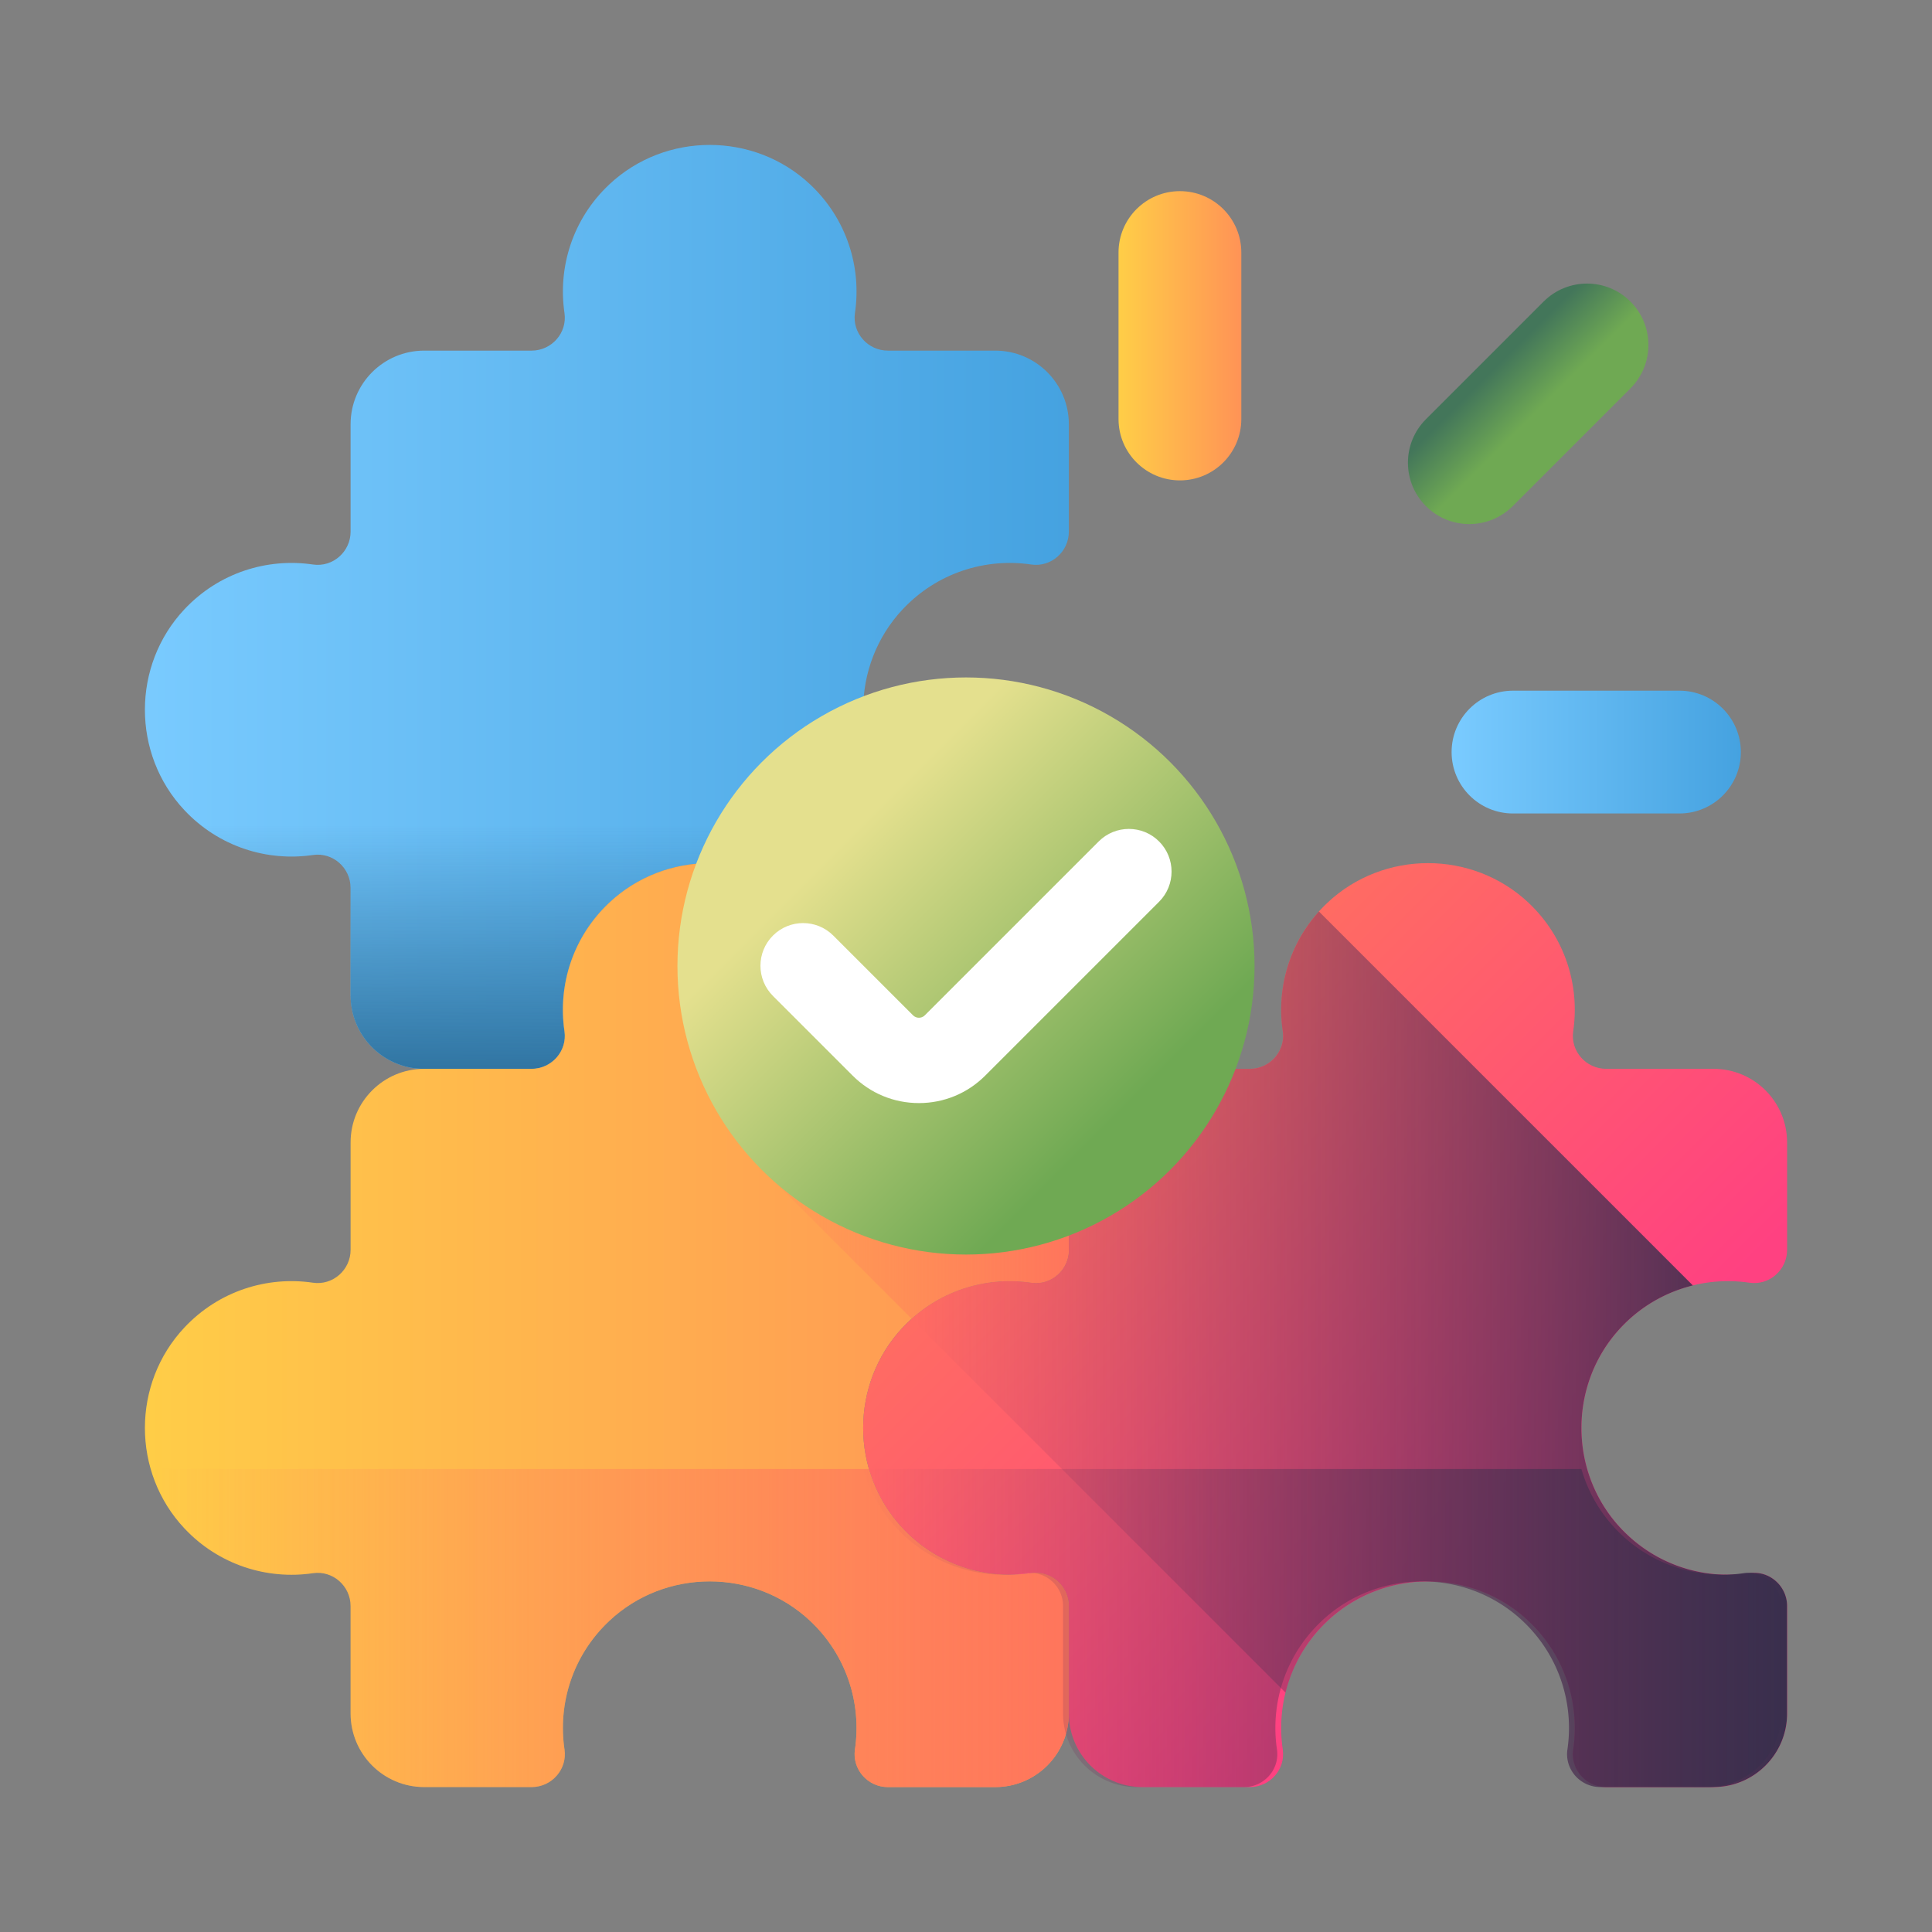 <svg xmlns="http://www.w3.org/2000/svg" version="1.1" xmlns:xlink="http://www.w3.org/1999/xlink" width="512" height="512" x="0" y="0" viewBox="0 0 510 510" style="enable-background:new 0 0 512 512" xml:space="preserve" class=""><rect x="0" y="0" width="510" height="510" fill="#808080" stroke="none"/><g transform="matrix(0.85,0,0,0.85,38.25,38.25)"><linearGradient id="a"><stop offset="0" stop-color="#7acbff"></stop><stop offset="1" stop-color="#45a2e0"></stop></linearGradient><linearGradient xlink:href="#a" id="e" x1="92.71" x2="226.224" y1="92.718" y2="226.232" gradientUnits="userSpaceOnUse"></linearGradient><linearGradient id="f" x1="144.368" x2="144.368" y1="211.001" y2="289.225" gradientUnits="userSpaceOnUse"><stop offset="0" stop-color="#2f73a0" stop-opacity="0"></stop><stop offset="1" stop-color="#2f73a0"></stop></linearGradient><linearGradient id="b"><stop offset="0" stop-color="#ffce47"></stop><stop offset="1" stop-color="#ff9356"></stop></linearGradient><linearGradient xlink:href="#b" id="g" x1="92.71" x2="226.224" y1="315.761" y2="449.276" gradientUnits="userSpaceOnUse"></linearGradient><linearGradient id="h" x1="273.647" x2="423.089" y1="273.639" y2="423.081" gradientUnits="userSpaceOnUse"><stop offset="0" stop-color="#ff755c"></stop><stop offset="1" stop-color="#ff4181"></stop></linearGradient><linearGradient id="c"><stop offset="0" stop-color="#ff9356" stop-opacity="0"></stop><stop offset="1" stop-color="#ff755c"></stop></linearGradient><linearGradient xlink:href="#c" id="i" x1="357.999" x2="277.77" y1="427.993" y2="347.764" gradientUnits="userSpaceOnUse"></linearGradient><linearGradient id="d"><stop offset="0" stop-color="#843561" stop-opacity="0"></stop><stop offset="1" stop-color="#3a2f4d"></stop></linearGradient><linearGradient xlink:href="#d" id="j" x1="375.52" x2="248.049" y1="375.472" y2="248.001" gradientUnits="userSpaceOnUse"></linearGradient><linearGradient id="k" x1="216.58" x2="301.802" y1="216.58" y2="301.802" gradientUnits="userSpaceOnUse"><stop offset="0" stop-color="#e4e08e"></stop><stop offset="1" stop-color="#6fa953"></stop></linearGradient><linearGradient xlink:href="#c" id="l" x1="144.368" x2="144.368" y1="435.983" y2="497.478" gradientUnits="userSpaceOnUse"></linearGradient><linearGradient xlink:href="#d" id="m" x1="365.632" x2="365.632" y1="458.481" y2="535.209" gradientUnits="userSpaceOnUse"></linearGradient><linearGradient id="n" x1="1661.829" x2="1643.069" y1="-2186.68" y2="-2186.68" gradientTransform="rotate(45 -1693.178 -2536.419)" gradientUnits="userSpaceOnUse"><stop offset="0" stop-color="#6fa953"></stop><stop offset="1" stop-color="#43765a"></stop></linearGradient><linearGradient xlink:href="#b" id="o" x1="324.787" x2="306.027" y1="59.277" y2="59.277" gradientUnits="userSpaceOnUse"></linearGradient><linearGradient xlink:href="#a" id="p" x1="619.522" x2="600.762" y1="-3334.682" y2="-3334.682" gradientTransform="rotate(90 -1228.175 -1655.783)" gradientUnits="userSpaceOnUse"></linearGradient><path fill="url(#a)" d="M235.338 144.227c-16.361 17.416-16.361 44.968 0 62.383 10.676 11.369 25.693 16.007 39.92 13.913 6.175-.91 11.683 3.977 11.683 10.217v33.349c0 12.625-10.233 22.858-22.858 22.858h-33.349c-6.24 0-11.127-5.507-10.217-11.683 2.093-14.227-2.544-29.243-13.913-39.92-17.415-16.361-44.968-16.361-62.383 0-11.369 10.676-16.006 25.692-13.913 39.92.91 6.175-3.977 11.683-10.217 11.683H86.739c-12.625 0-22.858-10.233-22.858-22.858V230.74c0-6.24-5.515-11.127-11.691-10.217-14.219 2.093-29.243-2.544-39.919-13.913-16.361-17.416-16.361-44.968 0-62.383 10.676-11.369 25.701-16.007 39.919-13.913 6.176.91 11.691-3.977 11.691-10.217v-33.35c0-12.625 10.233-22.858 22.858-22.858h33.349c6.24 0 11.127-5.515 10.217-11.691-2.093-14.219 2.544-29.243 13.913-39.92 17.415-16.361 44.968-16.361 62.383 0 11.369 10.677 16.006 25.701 13.913 39.92-.91 6.175 3.977 11.691 10.217 11.691h33.349c12.625 0 22.858 10.233 22.858 22.858v33.349c0 6.24-5.507 11.127-11.683 10.217-14.224-2.092-29.241 2.545-39.917 13.914z" opacity="1" data-original="url(#a)" class=""></path><path fill="url(#f)" d="M12.27 206.61c10.676 11.369 25.7 16.006 39.92 13.913 6.176-.91 11.691 3.977 11.691 10.217v33.349c0 12.625 10.233 22.858 22.858 22.858h33.349c6.24 0 11.127-5.507 10.217-11.683-2.093-14.227 2.544-29.243 13.913-39.92 17.415-16.361 44.968-16.361 62.383 0 11.369 10.676 16.006 25.692 13.913 39.92-.91 6.175 3.977 11.683 10.217 11.683h33.349c12.625 0 22.858-10.233 22.858-22.858V230.74c0-6.24-5.507-11.127-11.683-10.217-14.227 2.093-29.243-2.544-39.92-13.913a45.05 45.05 0 0 1-10.474-18.448H1.796A45.066 45.066 0 0 0 12.27 206.61z" opacity="1" data-original="url(#f)" class=""></path><path fill="url(#b)" d="M235.338 367.271c-16.361 17.416-16.361 44.968 0 62.383 10.676 11.369 25.693 16.007 39.92 13.913 6.175-.91 11.683 3.977 11.683 10.217v33.349c0 12.625-10.233 22.858-22.858 22.858h-33.349c-6.24 0-11.127-5.507-10.217-11.683 2.093-14.227-2.544-29.243-13.913-39.92-17.415-16.361-44.968-16.361-62.383 0-11.369 10.676-16.006 25.692-13.913 39.92.91 6.175-3.977 11.683-10.217 11.683H86.739c-12.625 0-22.858-10.233-22.858-22.858v-33.349c0-6.24-5.515-11.127-11.691-10.217-14.219 2.093-29.243-2.544-39.919-13.913-16.361-17.416-16.361-44.968 0-62.383 10.676-11.369 25.701-16.007 39.919-13.913 6.176.91 11.691-3.977 11.691-10.217v-33.349c0-12.625 10.233-22.858 22.858-22.858h33.349c6.24 0 11.127-5.515 10.217-11.691-2.093-14.219 2.544-29.243 13.913-39.92 17.415-16.361 44.968-16.361 62.383 0 11.369 10.677 16.006 25.701 13.913 39.92-.91 6.175 3.977 11.691 10.217 11.691h33.349c12.625 0 22.858 10.233 22.858 22.858v33.349c0 6.24-5.507 11.127-11.683 10.217-14.224-2.094-29.241 2.544-39.917 13.913z" opacity="1" data-original="url(#b)" class=""></path><path fill="url(#h)" d="M458.398 367.271c-16.361 17.416-16.361 44.968 0 62.383 10.676 11.369 25.693 16.007 39.92 13.913 6.175-.91 11.683 3.977 11.683 10.217v33.349c0 12.625-10.233 22.858-22.858 22.858h-33.349c-6.24 0-11.127-5.507-10.217-11.683 2.093-14.227-2.544-29.243-13.913-39.92-17.415-16.361-44.968-16.361-62.383 0-11.369 10.676-16.006 25.692-13.913 39.92.91 6.175-3.977 11.683-10.217 11.683h-33.349c-12.625 0-22.858-10.233-22.858-22.858v-33.349c0-6.24-5.515-11.127-11.691-10.217-14.219 2.093-29.243-2.544-39.919-13.913-16.361-17.416-16.361-44.968 0-62.383 10.676-11.369 25.701-16.007 39.919-13.913 6.176.91 11.691-3.977 11.691-10.217v-33.349c0-12.625 10.233-22.858 22.858-22.858h33.349c6.24 0 11.127-5.515 10.217-11.691-2.093-14.219 2.544-29.243 13.913-39.92 17.415-16.361 44.968-16.361 62.383 0 11.369 10.677 16.006 25.701 13.913 39.92-.91 6.175 3.977 11.691 10.217 11.691h33.349c12.625 0 22.858 10.233 22.858 22.858v33.349c0 6.24-5.507 11.127-11.683 10.217-14.228-2.094-29.244 2.544-39.92 13.913z" opacity="1" data-original="url(#h)" class=""></path><path fill="url(#c)" d="M275.258 353.357c6.175.91 11.683-3.977 11.683-10.217v-33.349c0-12.625-10.233-22.858-22.858-22.858h-33.349c-6.24 0-11.127-5.515-10.217-11.691 2.093-14.219-2.544-29.243-13.913-39.92-8.654-8.129-19.81-12.215-30.983-12.266-3.612 9.771-5.579 20.559-5.579 32.114 0 26.657 7.216 50.581 25.69 66.996l42.398 42.399c10.413-9.377 24.096-13.125 37.128-11.208z" opacity="1" data-original="url(#c)" class=""></path><path fill="url(#d)" d="M453.792 509.992h33.349c12.625 0 22.858-10.234 22.858-22.858v-33.349c0-6.24-5.507-11.127-11.683-10.217-14.227 2.093-29.243-2.544-39.92-13.913-16.361-17.415-16.361-44.968 0-62.383a45.372 45.372 0 0 1 22.34-13.065L364.607 238.075c-9.402 10.42-13.161 24.127-11.241 37.167.91 6.175-3.977 11.691-10.217 11.691H309.8c-12.625 0-22.858 10.233-22.858 22.858v33.349c0 6.24-5.515 11.127-11.691 10.217-13.022-1.917-26.71 1.829-37.124 11.204L354.23 480.665a45.362 45.362 0 0 1 13.049-22.276c17.415-16.361 44.968-16.361 62.383 0 11.369 10.676 16.007 25.693 13.913 39.92-.91 6.176 3.977 11.683 10.217 11.683z" opacity="1" data-original="url(#d)" class=""></path><circle cx="255" cy="255" r="89.613" fill="url(#k)" opacity="1" data-original="url(#k)" class=""></circle><path fill="#ffffff" d="M240.38 297.572c-7.775 0-15.085-3.028-20.582-8.525l-24.752-24.752c-5.176-5.175-5.176-13.567 0-18.743 5.175-5.176 13.567-5.176 18.743 0l24.752 24.752c.63.63 1.348.762 1.839.762s1.209-.132 1.839-.762l53.994-53.993c5.176-5.176 13.567-5.176 18.743 0 5.175 5.175 5.175 13.567 0 18.743l-53.993 53.993c-5.499 5.497-12.808 8.525-20.583 8.525z" opacity="1" data-original="#ffffff" class=""></path><path fill="url(#c)" d="M12.27 429.654c10.676 11.369 25.7 16.006 39.92 13.913 6.176-.91 11.691 3.977 11.691 10.217v33.349c0 12.625 10.233 22.858 22.858 22.858h33.349c6.24 0 11.127-5.507 10.217-11.683-2.093-14.227 2.544-29.243 13.913-39.92 17.415-16.361 44.968-16.361 62.383 0 11.369 10.676 16.006 25.692 13.913 39.92-.91 6.175 3.977 11.683 10.217 11.683h33.349c12.625 0 22.858-10.233 22.858-22.858v-33.349c0-6.24-5.507-11.127-11.683-10.217-14.227 2.093-29.243-2.544-39.92-13.913a45.05 45.05 0 0 1-10.474-18.448H1.796a45.072 45.072 0 0 0 10.474 18.448z" opacity="1" data-original="url(#c)" class=""></path><path fill="url(#d)" d="M233.534 429.654c10.676 11.369 25.7 16.006 39.92 13.913 6.176-.91 11.691 3.977 11.691 10.217v33.349c0 12.625 10.233 22.858 22.858 22.858h33.349c6.24 0 11.127-5.507 10.217-11.683-2.093-14.227 2.544-29.243 13.913-39.92 17.415-16.361 44.968-16.361 62.383 0 11.369 10.676 16.006 25.692 13.913 39.92-.91 6.175 3.977 11.683 10.217 11.683h33.349c12.625 0 22.858-10.233 22.858-22.858v-33.349c0-6.24-5.507-11.127-11.683-10.217-14.227 2.093-29.243-2.544-39.92-13.913a45.05 45.05 0 0 1-10.474-18.448H223.06a45.05 45.05 0 0 0 10.474 18.448z" opacity="1" data-original="url(#d)" class=""></path><path fill="url(#n)" d="M397.829 112.171c-7.446-7.446-7.446-19.519 0-26.966l36.553-36.553c7.446-7.446 19.519-7.446 26.966 0 7.446 7.446 7.446 19.519 0 26.966l-36.553 36.553c-7.447 7.446-19.52 7.446-26.966 0z" opacity="1" data-original="url(#n)" class=""></path><path fill="url(#b)" d="M321.436 104.191c-10.531 0-19.068-8.537-19.068-19.068V33.429c0-10.531 8.537-19.068 19.068-19.068s19.068 8.537 19.068 19.068v51.693c0 10.532-8.537 19.069-19.068 19.069z" opacity="1" data-original="url(#b)" class=""></path><path fill="url(#a)" d="M405.809 188.564c0-10.531 8.537-19.068 19.068-19.068h51.693c10.531 0 19.068 8.537 19.068 19.068s-8.537 19.068-19.068 19.068h-51.693c-10.531 0-19.068-8.537-19.068-19.068z" opacity="1" data-original="url(#a)" class=""></path></g></svg>